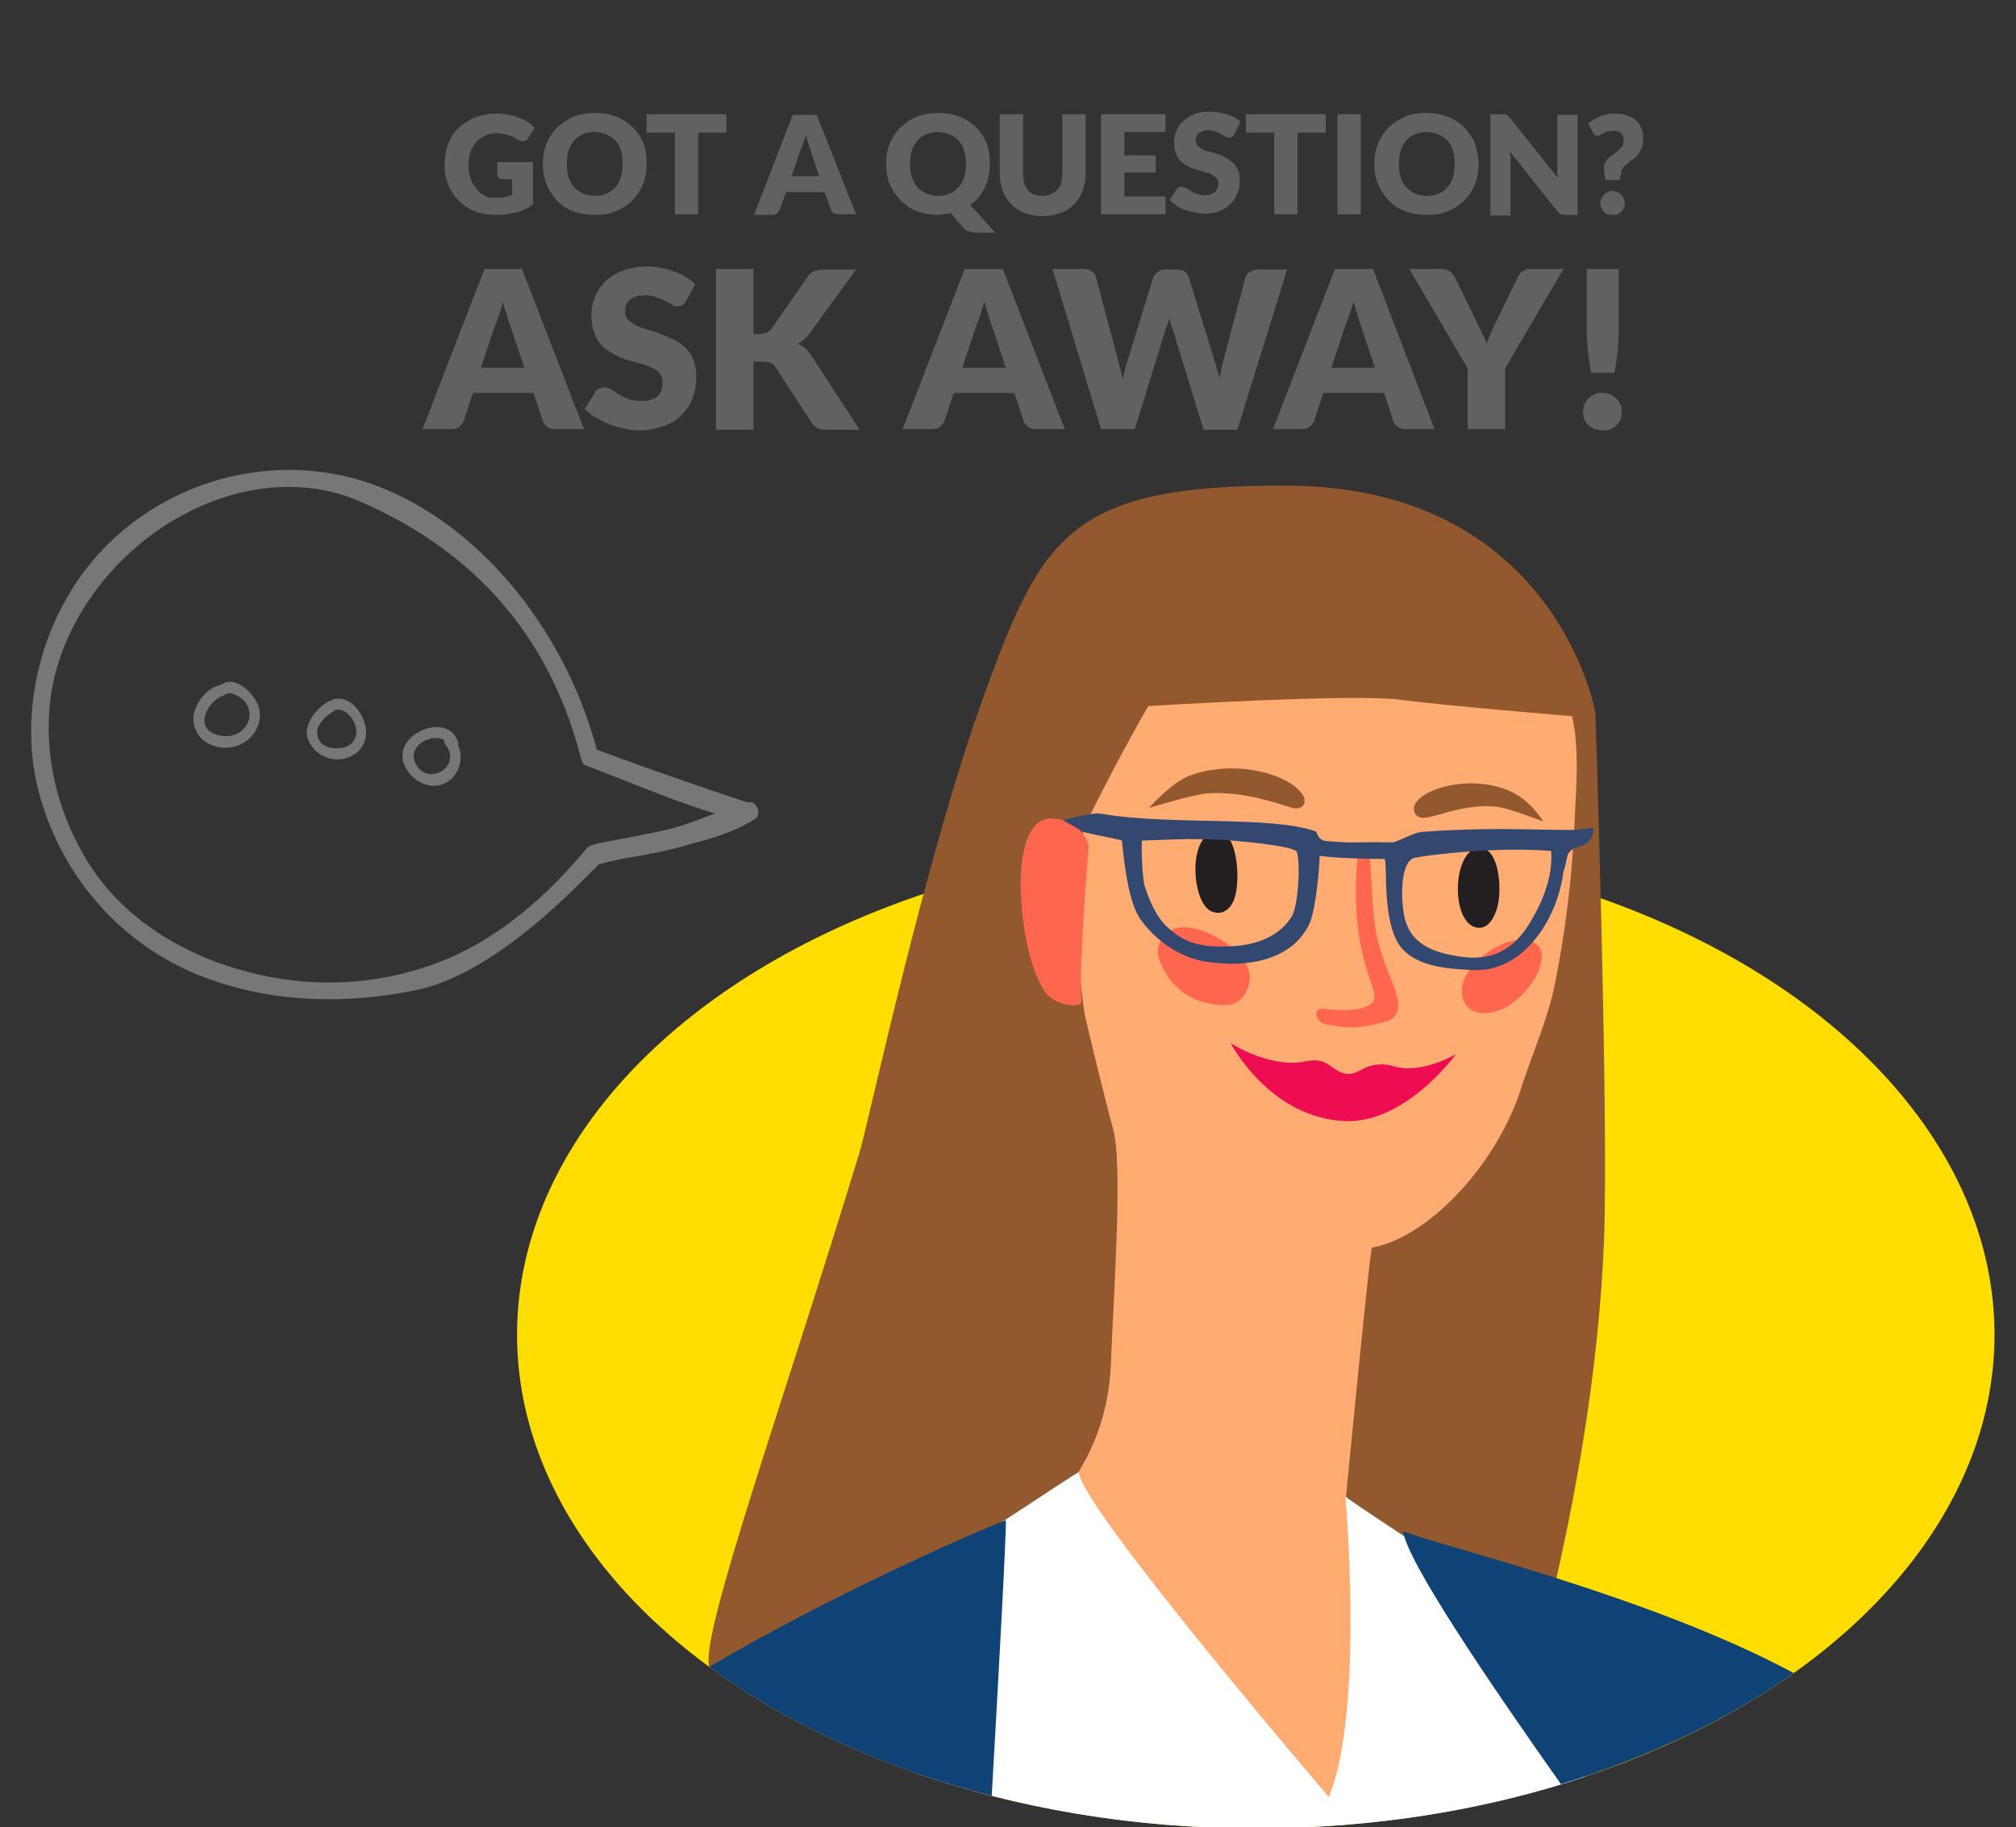 <?xml version="1.0" encoding="utf-8"?>
<!-- Generator: Adobe Illustrator 26.2.1, SVG Export Plug-In . SVG Version: 6.00 Build 0)  -->
<svg version="1.1" id="Calque_1" xmlns="http://www.w3.org/2000/svg" xmlns:xlink="http://www.w3.org/1999/xlink" x="0px" y="0px"
	 viewBox="0 0 328.3 297.6" style="enable-background:new 0 0 328.3 297.6;" xml:space="preserve">
<rect x="0" y="0" width="328.3" height="297.6" fill="#333333" stroke="none"/>
<style type="text/css">
	.st0{fill:#FFDD00;}
	.st1{fill:#92582E;}
	.st2{fill:#FFAB72;}
	.st3{fill:#231F20;}
	.st4{fill:#FF664E;}
	.st5{fill:#FFFFFF;}
	.st6{fill:#ED0D50;}
	.st7{fill:#104375;}
	.st8{fill:#33486E;}
	.st9{fill:#777777;}
	.st10{fill:#616160;}
</style>
<ellipse class="st0" cx="204.5" cy="217.4" rx="120.3" ry="80.4"/>
<path d="M256.9,283.5c0.1-0.1,0.3-0.2,0.4-0.3c0.1,0.2,0.2,0.5,0.3,0.7C257.4,283.7,257.1,283.6,256.9,283.5z"/>
<path d="M258.2,282.5c0.1-0.1,0.2-0.1,0.2-0.2v0.1C258.4,282.5,258.3,282.5,258.2,282.5z"/>
<path d="M260.2,281.7l-0.2-0.3h0.5C260.3,281.6,260.2,281.6,260.2,281.7z"/>
<path class="st1" d="M259.8,115.9c0,0,2.2,66.1,1.4,86.4c-1.8,43.4-16,84.9-16,84.9S121.8,274.3,123,273.3s50-160.5,50-160.5h83.7
	L259.8,115.9z"/>
<g>
	<path class="st2" d="M165.3,250.4c0,0,3,16.7,6.5,34.7c13.4-1.4,26.3,5.1,39,11c3.8,0.1,7.6,0.1,11.4-0.1c1.8-1.9,3.6-3.8,5.4-5.6
		c0.9-0.9,1.9-1.5,3.1-2c1.7-1.4,3.4-2.7,5.2-4c0.4-2.3,0.9-4.6,1.6-6.8c0.5-1.8,1.4-3.2,2.5-4.2c-2.6-4.2-4.3-6.8-4.3-6.8
		c-8.5-12.3-16.5-22.9-16.5-22.9s3.6-37.4,4.2-40.5c8.8-1.5,20-12.9,24.2-25.6c1.7-5.4,4.6-12,5.6-17.3c2.7-13.3,3.1-24.3,3.2-26
		c0.5-11.5,1.5-17.6-5-29c-9.1-15.8-81.1-22.8-81.6,22.1c-0.1,11.4,10.6,53.6,11.4,56.2c1.7,5.7,0.2,26.2-0.3,38.6
		C180.1,241.9,165.3,250.4,165.3,250.4z"/>
</g>
<g>
	<path class="st1" d="M212.1,129.4c0.9,1.3,0,2.6-1.6,2.2c-2.4-0.7-7.6-2.7-13.7-2.4c-2.2,0.1-9.7,2.4-9.7,2.4s3.7-4.2,6.7-5.3
		C201.3,123.6,209.9,126.1,212.1,129.4z"/>
</g>
<g>
	<path class="st1" d="M230.6,130.7c-0.8,1.1-0.2,2.6,1.3,2.5c1.8,0,6.6-2.4,11.9-1.8c1.9,0.2,7.5,2.4,7.5,2.4s-1.8-3.2-5.1-4.8
		C240.4,126.2,232.5,128,230.6,130.7z"/>
</g>
<g>
	<path class="st3" d="M198.6,135.5c-5.3-0.5-4.7,11.3-1.4,12.9c1.7,0.8,3.3-0.2,3.9-2.3C202,143.1,201.5,135.8,198.6,135.5z"/>
</g>
<g>
	<path class="st3" d="M240.9,138.1c-4.2,0.2-4.7,11.1-1,12.8c1.9,0.8,3.2-0.7,3.9-3C244.7,144.7,244.1,138,240.9,138.1z"/>
</g>
<path class="st4" d="M215.5,164.3c3.8,0.5,6.9,0.2,8.1-1.1c0.8-1-0.8-3.8-1.7-7.8c-0.9-3.8-1.4-8.6-0.9-15.3c0.1-1.2,2-1.3,2.1-0.1
	c0.4,6,0.5,10.4,1.3,13.3c1,4,2.4,6.2,3.2,9.4c0.5,2.1-0.7,3.4-1.9,3.7c-4.3,1.1-5.8,1.2-9.4,0.5
	C213.8,166.5,213.9,164.1,215.5,164.3z"/>
<path class="st4" d="M190.6,151.6c3.6-2.3,12.3,2.8,12.9,7.1c0.2,1.4-0.7,5-3.8,5c-4.6,0.1-9-2.1-10.9-7.4
	C187.9,154,189.5,152.3,190.6,151.6z"/>
<path class="st4" d="M249.9,153.6c-3.8-2.2-11.2,2.9-11.8,7.1c-0.2,1.4,0.2,4.1,3.3,4.3c4.4,0.2,8.1-4.2,9.2-7
	C251,156.8,251.7,154.6,249.9,153.6z"/>
<path class="st1" d="M160.4,112.8c9.3-25.5,14-33.9,49.3-33.7c43.6,0.2,50.1,36.9,50.1,36.9l-3.2,0.7c0,0-21.7-1.8-28.3-2.7
	c-7.7-1.1-41.3,1-41.3,1s-4.2,7.1-9.8,18.4c-3.8,7.5-1.6,36.5,3.8,50.3c3.8,9.7-5.5,56.3-5.5,56.3s-58.7,35.8-60,31.5
	c-1.6-5,12-42.8,24.5-83.9C141.6,182.2,150.6,139.7,160.4,112.8z"/>
<path class="st5" d="M219.1,243.8c0,0,3.1,34.8-2.7,48.9c0,0-40.7-47.6-40.7-52.9c0-0.4-22.2,15-26.8,16.5c0.6,11.8,0.3,22.2,0,32.4
	c16.6,5.8,35.6,9.1,55.6,9.1c19.3,0,37.5-3,53.6-8.4c-1.4-6.1-1.9-13.4-1.1-23C244.6,261.5,219.1,243.8,219.1,243.8z"/>
<path class="st6" d="M200.4,169.9c0,0,6.4,12.3,18.8,12.7c9.8,0.3,17.9-10.9,17.9-10.9s-5.6,3.3-10,2s-5.7,1.5-7.8,1.2
	c-2.7-0.4-2.8-2.9-6.9-2C206.7,174,200.4,169.9,200.4,169.9z"/>
<path class="st7" d="M228.5,249.4c0.6,4.9,14.2,24.9,25.7,41.2c14.3-4.4,27.2-10.5,37.9-18.1C268.7,259.9,234.1,251.7,228.5,249.4z"
	/>
<path class="st7" d="M115.5,271.5c12.5,9.2,28.3,16.5,46,21c1.2-20.9,2.4-43.2,2.3-44.9C157.1,250.2,134.2,260.4,115.5,271.5z"/>
<path class="st4" d="M171.4,133.3c5.3,0.4,5.9,4.6,5.9,4.6s-1.6,18.1-1.2,25.2c0.1,1.3-4.6,0.7-6.1-1.8c-2.1-3.5-3.3-8.8-3.7-14.8
	C166,143,166.1,133,171.4,133.3z"/>
<path class="st8" d="M179.1,132.5c11.3,2,27.8,0.3,35.1,2.9c0.5,0.2,0.2,1.5,2,1.6c5.1,0.4,3.5,0.1,10.5,0.2c0.8,0,3.5-1.6,4.8-1.7
	c14.4-1.1,24.1,0.2,27.4-0.6c1-0.3,0.6,1.1,0,1.9c-1.2,1.6-2.3,0.6-3.5,2.2c-0.2,0.2-0.6,2.9-0.8,2.9c-0.9,7.7-6.5,16.5-14.7,16.1
	c-3.8-0.2-8.3-0.4-11.2-3.1c-3.8-3.6-2.7-13.8-3.2-15l0,0c-0.4,0-6.8,0-10.6-0.5c0,1.8-0.6,8.5-1.6,10.9c-2.4,5.4-8.9,7.6-17.1,6.3
	c-4.2-0.7-8.1-3.5-10.5-6.9c-1.8-2.5-2.6-8.5-3-12.8c-0.3-0.2-6.7-1.3-6.7-1.6c-0.3-0.3-2.9-1.7-2.9-1.7S177.9,132.3,179.1,132.5z
	 M228.9,150.1c1.3,4,5,5.1,8.8,5.7c5.3,0.8,8.8-1.1,11.5-5.6c2.1-3.5,3.7-7.5,3.4-11.6c-8.3-0.7-19,0.5-22.2,1.1
	C227.8,140.3,228.1,147.5,228.9,150.1z M186.4,144.3c0.7,2.2,1.8,4.8,3.4,6.4c3,3,5.9,3.7,11,3.4c3.8-0.2,7.6-1.6,9.6-4.9
	c1-1.7,1.4-8.5,0.8-10.4c-0.3-1.1-10.4-1.9-12.1-2c-6.6-0.3-8.5,0-13.1,0.1C185.8,137.1,186,143,186.4,144.3z"/>
<g>
	<g>
		<path class="st9" d="M121.8,130.7c-1.5-0.4-16.7-5.6-24.6-8.6C91.8,102,77.6,85.1,61,79c-18.8-6.9-40.5,1.1-50.3,18.7
			c-5.7,10.1-7.2,22.5-3.9,33c3.8,12.4,12.6,22.4,24.3,27.6c10.6,4.6,23.2,5.7,36.5,3c12.1-2.4,24.5-15.1,28.6-19.2
			c0.6-0.6,1.2-1.2,1.3-1.3c1.9-0.6,4.2-1,6.6-1.4c2.3-0.4,4.7-0.9,6.9-1.5l1-0.3c3.8-1,7.7-2.1,10.9-4.2c0.1,0,0.1-0.1,0.2-0.1
			c0.5-0.5,0.5-1.3,0.2-1.8C122.9,130.8,122.3,130.5,121.8,130.7z M94.4,122.7c0.4,1.5,0.5,1.7,0.8,1.9c1.9,0.7,3.8,1.5,5.7,2.2
			c5,2,10.3,4.1,15.5,5.7c-1.7,0.7-5,1.9-7.2,2.5c-1.7,0.4-4.2,0.9-6.7,1.4c-5.1,0.9-6.5,1.2-6.9,1.7c-7.6,9.2-15.9,15.6-24.6,18.8
			c-10,3.7-20.7,4.1-31,1.3c-11.6-3.1-20.8-9.6-26-18.3c-5.4-9.1-7.3-19.4-5.3-28.9c2.5-11.4,10.9-22,22-27.6
			c9.4-4.8,19.6-5.4,28-1.7C77.3,89.8,89.3,103.6,94.4,122.7z"/>
	</g>
	<path class="st9" d="M37.7,121.7c2.7-0.4,5.2-3.1,4.5-6.3c-0.6-2.4-3.9-5.5-6.1-3.9c-2.5,0.4-5.4,3.9-4.4,6.9
		C32.5,121.1,35.4,122.1,37.7,121.7z M36.5,119.9c-1.2-0.1-3.1-0.7-3.2-2.3c-0.1-1.9,1.4-3.6,3-4.3c0.1,0,0.3-0.1,0.4-0.2
		c0.1,0,0.1-0.1,0.2-0.1c0.8-0.4,2.4,0.6,2.9,1.2c0.8,0.9,1.1,2.3,0.6,3.4C39.7,119.2,38.2,120,36.5,119.9z"/>
	<path class="st9" d="M56.9,123.3c2.2-0.9,3.3-3.2,2.4-5.8c-0.8-2.2-2.7-4.2-5-3.6c-0.2,0-0.3,0.1-0.3,0.2c-0.1,0-0.3,0-0.4,0.1
		c-2.1,1.1-5,4.4-2.9,7.2C52,123.5,54.8,124.2,56.9,123.3z M55.8,121.8c-1.2,0.2-3.1,0.1-3.8-1.2c-1.2-2.1,0.9-3.9,2.4-4.8
		c0.1-0.1,0.2-0.2,0.3-0.2h0.1c1.6-0.2,2.9,1.5,3.2,3.1C58.2,120.3,57.3,121.5,55.8,121.8z"/>
	<path class="st9" d="M72.6,127.5c2.1-1.1,3-3.9,2-6.1c0-0.1,0.1-0.3,0-0.5c-1.6-5.5-12.1-0.9-8.2,4.7
		C67.8,127.6,70.4,128.7,72.6,127.5z M67.7,124.4c-1.5-2.9,2.5-5,4.6-3.9c0,0.2,0,0.5,0.2,0.7C75.4,124.9,69.6,128.2,67.7,124.4z"/>
</g>
<g>
	<path class="st10" d="M80.9,32.2c0.5,0,1,0,1.4-0.1c0.4-0.1,0.8-0.2,1.1-0.4v-2.5h-1.6c-0.2,0-0.4-0.1-0.6-0.2
		c-0.1-0.1-0.2-0.3-0.2-0.5v-2.1h5.8v6.9c-0.4,0.3-0.9,0.6-1.3,0.8c-0.5,0.2-0.9,0.4-1.4,0.5c-0.5,0.1-1.1,0.2-1.6,0.3
		c-0.6,0.1-1.2,0.1-1.9,0.1c-1.2,0-2.3-0.2-3.3-0.6s-1.9-1-2.6-1.7C74,32,73.4,31.1,73,30.1c-0.4-1-0.6-2.1-0.6-3.3
		c0-1.2,0.2-2.3,0.6-3.4s1-1.9,1.7-2.6c0.8-0.7,1.7-1.3,2.7-1.7c1.1-0.4,2.3-0.6,3.6-0.6c0.7,0,1.3,0.1,1.9,0.2
		c0.6,0.1,1.1,0.3,1.7,0.5c0.5,0.2,1,0.4,1.4,0.7c0.4,0.3,0.8,0.6,1.1,0.9l-1.1,1.7c-0.1,0.2-0.2,0.3-0.4,0.4
		c-0.1,0.1-0.3,0.1-0.5,0.1c-0.2,0-0.5-0.1-0.7-0.2c-0.3-0.2-0.6-0.3-0.8-0.5c-0.3-0.1-0.5-0.2-0.8-0.3c-0.3-0.1-0.6-0.1-0.9-0.2
		c-0.3,0-0.6-0.1-1-0.1c-0.7,0-1.3,0.1-1.9,0.4c-0.6,0.3-1.1,0.6-1.5,1.1s-0.7,1-0.9,1.6c-0.2,0.6-0.3,1.3-0.3,2.1
		c0,0.9,0.1,1.6,0.4,2.3c0.2,0.7,0.6,1.2,1,1.7c0.4,0.5,0.9,0.8,1.5,1.1S80.3,32.2,80.9,32.2z"/>
	<path class="st10" d="M105.3,26.7c0,1.2-0.2,2.3-0.6,3.3c-0.4,1-1,1.9-1.7,2.6c-0.7,0.8-1.6,1.3-2.7,1.8s-2.2,0.6-3.5,0.6
		c-1.3,0-2.4-0.2-3.5-0.6c-1-0.4-1.9-1-2.7-1.8C90,31.9,89.4,31,89,30c-0.4-1-0.6-2.1-0.6-3.3c0-1.2,0.2-2.3,0.6-3.3s1-1.9,1.7-2.6
		c0.7-0.7,1.6-1.3,2.7-1.8c1-0.4,2.2-0.6,3.5-0.6c1.3,0,2.4,0.2,3.5,0.6c1,0.4,1.9,1,2.7,1.8s1.3,1.6,1.7,2.6S105.3,25.6,105.3,26.7
		z M101.4,26.7c0-0.8-0.1-1.5-0.3-2.2s-0.5-1.2-0.9-1.6c-0.4-0.4-0.9-0.8-1.4-1c-0.6-0.2-1.2-0.4-1.9-0.4c-0.7,0-1.4,0.1-2,0.4
		c-0.6,0.2-1.1,0.6-1.4,1c-0.4,0.4-0.7,1-0.9,1.6c-0.2,0.6-0.3,1.4-0.3,2.2c0,0.8,0.1,1.5,0.3,2.2c0.2,0.6,0.5,1.2,0.9,1.6
		c0.4,0.4,0.9,0.8,1.4,1c0.6,0.2,1.2,0.4,2,0.4c0.7,0,1.4-0.1,1.9-0.4c0.6-0.2,1-0.6,1.4-1c0.4-0.4,0.7-1,0.9-1.6
		S101.4,27.5,101.4,26.7z"/>
	<path class="st10" d="M118.3,18.6v3h-4.6v13.3h-3.8V21.6h-4.6v-3H118.3z"/>
	<path class="st10" d="M139.4,34.9h-2.9c-0.3,0-0.6-0.1-0.8-0.2c-0.2-0.2-0.4-0.3-0.4-0.6l-1-2.8H128l-1,2.8
		c-0.1,0.2-0.2,0.4-0.4,0.6s-0.5,0.3-0.8,0.3h-3l6.3-16.3h3.9L139.4,34.9z M128.9,28.7h4.5l-1.5-4.5c-0.1-0.3-0.2-0.6-0.3-1
		c-0.1-0.4-0.3-0.8-0.4-1.2c-0.1,0.5-0.2,0.9-0.4,1.3s-0.2,0.7-0.4,1L128.9,28.7z"/>
	<path class="st10" d="M161.2,26.7c0,0.7-0.1,1.4-0.2,2s-0.4,1.3-0.6,1.8c-0.3,0.6-0.6,1.1-1,1.6c-0.4,0.5-0.9,0.9-1.4,1.3l4.1,4.5
		H159c-0.4,0-0.9-0.1-1.2-0.2c-0.4-0.1-0.7-0.3-1-0.7l-2-2.3c-0.3,0.1-0.7,0.1-1,0.2c-0.3,0-0.7,0.1-1,0.1c-1.3,0-2.4-0.2-3.5-0.6
		c-1-0.4-1.9-1-2.7-1.8c-0.7-0.8-1.3-1.6-1.7-2.6c-0.4-1-0.6-2.1-0.6-3.3c0-1.2,0.2-2.3,0.6-3.3s1-1.9,1.7-2.6
		c0.7-0.7,1.6-1.3,2.7-1.8c1-0.4,2.2-0.6,3.5-0.6c1.3,0,2.4,0.2,3.5,0.6c1,0.4,1.9,1,2.7,1.8s1.3,1.6,1.7,2.6S161.2,25.6,161.2,26.7
		z M157.3,26.7c0-0.8-0.1-1.5-0.3-2.2s-0.5-1.2-0.9-1.6c-0.4-0.4-0.9-0.8-1.4-1c-0.6-0.2-1.2-0.4-1.9-0.4c-0.7,0-1.4,0.1-2,0.4
		c-0.6,0.2-1.1,0.6-1.4,1c-0.4,0.4-0.7,1-0.9,1.6c-0.2,0.6-0.3,1.4-0.3,2.2c0,0.8,0.1,1.5,0.3,2.2c0.2,0.6,0.5,1.2,0.9,1.6
		c0.4,0.4,0.9,0.8,1.4,1c0.6,0.2,1.2,0.4,2,0.4c0.7,0,1.4-0.1,1.9-0.4c0.6-0.2,1-0.6,1.4-1c0.4-0.4,0.7-1,0.9-1.6
		S157.3,27.5,157.3,26.7z"/>
	<path class="st10" d="M169.8,31.9c0.5,0,1-0.1,1.4-0.3c0.4-0.2,0.7-0.4,1-0.7c0.3-0.3,0.5-0.7,0.6-1.1c0.1-0.5,0.2-1,0.2-1.5v-9.7
		h3.8v9.7c0,1-0.2,1.9-0.5,2.8c-0.3,0.8-0.8,1.6-1.4,2.2c-0.6,0.6-1.3,1.1-2.2,1.4c-0.9,0.3-1.8,0.5-2.9,0.5c-1.1,0-2.1-0.2-2.9-0.5
		c-0.9-0.3-1.6-0.8-2.2-1.4c-0.6-0.6-1.1-1.3-1.4-2.2c-0.3-0.8-0.5-1.8-0.5-2.8v-9.7h3.8v9.7c0,0.6,0.1,1.1,0.2,1.5
		c0.1,0.5,0.4,0.8,0.6,1.2c0.3,0.3,0.6,0.6,1,0.7C168.8,31.8,169.3,31.9,169.8,31.9z"/>
	<path class="st10" d="M189.8,18.6v2.9h-6.7v3.8h5.1v2.8h-5.1V32h6.7v2.9h-10.5V18.6H189.8z"/>
	<path class="st10" d="M201,21.9c-0.1,0.2-0.2,0.3-0.4,0.4c-0.1,0.1-0.3,0.1-0.5,0.1c-0.2,0-0.4-0.1-0.6-0.2
		c-0.2-0.1-0.4-0.2-0.7-0.4c-0.2-0.1-0.5-0.3-0.9-0.4s-0.7-0.2-1.1-0.2c-0.7,0-1.2,0.2-1.6,0.5c-0.3,0.3-0.5,0.7-0.5,1.2
		c0,0.3,0.1,0.6,0.3,0.8c0.2,0.2,0.5,0.4,0.8,0.6s0.7,0.3,1.2,0.4c0.4,0.1,0.9,0.3,1.3,0.4c0.5,0.2,0.9,0.3,1.3,0.6
		c0.4,0.2,0.8,0.5,1.2,0.8c0.3,0.3,0.6,0.7,0.8,1.2s0.3,1.1,0.3,1.7c0,0.8-0.1,1.5-0.4,2.1c-0.3,0.7-0.6,1.2-1.1,1.7
		c-0.5,0.5-1.1,0.9-1.8,1.2c-0.7,0.3-1.6,0.4-2.5,0.4c-0.5,0-1-0.1-1.6-0.2s-1-0.3-1.5-0.4s-1-0.4-1.4-0.7c-0.4-0.3-0.8-0.6-1.1-0.9
		l1.1-1.8c0.1-0.1,0.2-0.2,0.3-0.3c0.1-0.1,0.3-0.1,0.5-0.1c0.2,0,0.4,0.1,0.7,0.2c0.2,0.1,0.5,0.3,0.8,0.5c0.3,0.2,0.6,0.3,1,0.5
		c0.4,0.1,0.8,0.2,1.3,0.2c0.7,0,1.2-0.2,1.6-0.5c0.4-0.3,0.6-0.8,0.6-1.4c0-0.4-0.1-0.7-0.3-0.9c-0.2-0.2-0.5-0.4-0.8-0.6
		s-0.7-0.3-1.2-0.4c-0.4-0.1-0.9-0.3-1.3-0.4c-0.5-0.1-0.9-0.3-1.3-0.5c-0.4-0.2-0.8-0.5-1.2-0.8c-0.3-0.3-0.6-0.8-0.8-1.3
		s-0.3-1.2-0.3-1.9c0-0.6,0.1-1.2,0.4-1.8c0.2-0.6,0.6-1.1,1.1-1.6c0.5-0.5,1.1-0.8,1.8-1.1c0.7-0.3,1.5-0.4,2.4-0.4
		c0.5,0,1,0,1.5,0.1c0.5,0.1,0.9,0.2,1.4,0.3c0.4,0.2,0.8,0.3,1.2,0.5c0.4,0.2,0.7,0.5,1,0.7L201,21.9z"/>
	<path class="st10" d="M215.9,18.6v3h-4.6v13.3h-3.8V21.6h-4.6v-3H215.9z"/>
	<path class="st10" d="M221.6,34.9h-3.8V18.6h3.8V34.9z"/>
	<path class="st10" d="M240.8,26.7c0,1.2-0.2,2.3-0.6,3.3c-0.4,1-1,1.9-1.7,2.6c-0.7,0.8-1.6,1.3-2.7,1.8s-2.2,0.6-3.5,0.6
		c-1.3,0-2.4-0.2-3.5-0.6s-1.9-1-2.7-1.8c-0.7-0.8-1.3-1.6-1.7-2.6c-0.4-1-0.6-2.1-0.6-3.3c0-1.2,0.2-2.3,0.6-3.3s1-1.9,1.7-2.6
		c0.7-0.7,1.6-1.3,2.7-1.8s2.2-0.6,3.5-0.6c1.3,0,2.4,0.2,3.5,0.6c1,0.4,1.9,1,2.7,1.8c0.7,0.7,1.3,1.6,1.7,2.6
		C240.5,24.5,240.8,25.6,240.8,26.7z M236.9,26.7c0-0.8-0.1-1.5-0.3-2.2s-0.5-1.2-0.9-1.6c-0.4-0.4-0.9-0.8-1.4-1
		c-0.6-0.2-1.2-0.4-1.9-0.4c-0.7,0-1.4,0.1-2,0.4c-0.6,0.2-1.1,0.6-1.4,1c-0.4,0.4-0.7,1-0.9,1.6s-0.3,1.4-0.3,2.2
		c0,0.8,0.1,1.5,0.3,2.2s0.5,1.2,0.9,1.6c0.4,0.4,0.9,0.8,1.4,1s1.2,0.4,2,0.4c0.7,0,1.4-0.1,1.9-0.4c0.6-0.2,1-0.6,1.4-1
		c0.4-0.4,0.7-1,0.9-1.6S236.9,27.5,236.9,26.7z"/>
	<path class="st10" d="M245,18.6c0.1,0,0.2,0,0.3,0.1s0.2,0.1,0.3,0.2s0.2,0.2,0.3,0.3l7.8,9.8c0-0.3-0.1-0.6-0.1-0.9
		c0-0.3,0-0.6,0-0.8v-8.6h3.3v16.3h-2c-0.3,0-0.5,0-0.7-0.1c-0.2-0.1-0.4-0.3-0.6-0.5l-7.7-9.7c0,0.3,0,0.6,0.1,0.8
		c0,0.3,0,0.5,0,0.8v8.8h-3.3V18.6h2C244.7,18.6,244.9,18.6,245,18.6z"/>
	<path class="st10" d="M258.6,20.1c0.3-0.2,0.6-0.4,0.9-0.6c0.3-0.2,0.7-0.4,1-0.5c0.4-0.2,0.8-0.3,1.2-0.4s0.9-0.1,1.4-0.1
		c0.7,0,1.3,0.1,1.9,0.3c0.6,0.2,1,0.5,1.4,0.8c0.4,0.3,0.7,0.8,0.9,1.3s0.3,1,0.3,1.6c0,0.6-0.1,1.1-0.2,1.5
		c-0.2,0.4-0.4,0.8-0.6,1.1c-0.2,0.3-0.5,0.6-0.8,0.8s-0.6,0.4-0.8,0.6c-0.3,0.2-0.5,0.4-0.7,0.6c-0.2,0.2-0.3,0.4-0.4,0.6l-0.3,1.6
		h-2.4l-0.2-1.8c0,0,0-0.1,0-0.1c0,0,0-0.1,0-0.1c0-0.3,0.1-0.6,0.2-0.9c0.2-0.2,0.4-0.5,0.6-0.7c0.2-0.2,0.5-0.4,0.8-0.6
		s0.5-0.4,0.8-0.6c0.2-0.2,0.4-0.5,0.6-0.7c0.2-0.3,0.2-0.6,0.2-1c0-0.4-0.1-0.8-0.4-1.1s-0.7-0.4-1.2-0.4c-0.4,0-0.7,0-1,0.1
		c-0.3,0.1-0.5,0.2-0.7,0.3c-0.2,0.1-0.4,0.2-0.5,0.3c-0.1,0.1-0.3,0.1-0.4,0.1c-0.3,0-0.6-0.1-0.7-0.4L258.6,20.1z M260.6,33.1
		c0-0.3,0-0.5,0.2-0.8c0.1-0.2,0.2-0.4,0.4-0.6c0.2-0.2,0.4-0.3,0.6-0.4c0.2-0.1,0.5-0.2,0.8-0.2c0.3,0,0.5,0.1,0.8,0.2
		c0.2,0.1,0.4,0.2,0.6,0.4c0.2,0.2,0.3,0.4,0.4,0.6c0.1,0.2,0.2,0.5,0.2,0.8c0,0.3-0.1,0.5-0.2,0.8c-0.1,0.2-0.2,0.4-0.4,0.6
		s-0.4,0.3-0.6,0.4c-0.2,0.1-0.5,0.1-0.8,0.1c-0.3,0-0.5,0-0.8-0.1s-0.4-0.2-0.6-0.4s-0.3-0.4-0.4-0.6
		C260.7,33.7,260.6,33.4,260.6,33.1z"/>
</g>
<g>
	<path class="st10" d="M95.1,69.9h-4.7c-0.5,0-1-0.1-1.3-0.4c-0.3-0.2-0.6-0.6-0.7-0.9l-1.5-4.6h-9.9l-1.5,4.6
		c-0.1,0.3-0.4,0.6-0.7,0.9c-0.3,0.3-0.8,0.4-1.3,0.4h-4.7l10.1-26.1H85L95.1,69.9z M78.3,59.9h7.1L83,52.8c-0.2-0.5-0.3-1-0.5-1.6
		c-0.2-0.6-0.4-1.3-0.6-2c-0.2,0.7-0.4,1.4-0.6,2c-0.2,0.6-0.4,1.2-0.6,1.6L78.3,59.9z"/>
	<path class="st10" d="M111.7,49.1c-0.2,0.3-0.4,0.5-0.6,0.6s-0.5,0.2-0.8,0.2c-0.3,0-0.6-0.1-0.9-0.3c-0.3-0.2-0.7-0.4-1.1-0.6
		c-0.4-0.2-0.9-0.4-1.4-0.6c-0.5-0.2-1.1-0.3-1.8-0.3c-1.1,0-2,0.2-2.5,0.7c-0.6,0.5-0.8,1.1-0.8,2c0,0.5,0.2,1,0.5,1.3
		c0.3,0.3,0.8,0.6,1.3,0.9c0.5,0.3,1.2,0.5,1.9,0.7c0.7,0.2,1.4,0.4,2.1,0.7c0.7,0.3,1.4,0.6,2.1,0.9c0.7,0.3,1.3,0.8,1.9,1.3
		c0.5,0.5,1,1.2,1.3,2c0.3,0.8,0.5,1.7,0.5,2.8c0,1.2-0.2,2.3-0.6,3.4c-0.4,1.1-1,2-1.8,2.8c-0.8,0.8-1.8,1.4-2.9,1.8
		c-1.2,0.4-2.5,0.7-4,0.7c-0.8,0-1.6-0.1-2.5-0.3c-0.8-0.2-1.7-0.4-2.4-0.7s-1.5-0.7-2.2-1.1c-0.7-0.4-1.3-0.9-1.8-1.4l1.8-2.8
		c0.1-0.2,0.3-0.4,0.6-0.5c0.2-0.1,0.5-0.2,0.8-0.2c0.4,0,0.7,0.1,1.1,0.3c0.4,0.2,0.8,0.5,1.2,0.8c0.5,0.3,1,0.5,1.6,0.8
		c0.6,0.2,1.3,0.3,2.1,0.3c1.1,0,2-0.2,2.6-0.7s0.9-1.3,0.9-2.3c0-0.6-0.2-1.1-0.5-1.5c-0.3-0.4-0.8-0.7-1.3-0.9
		c-0.5-0.3-1.2-0.5-1.9-0.7s-1.4-0.4-2.1-0.6c-0.7-0.2-1.4-0.5-2.1-0.9c-0.7-0.3-1.3-0.8-1.9-1.3c-0.5-0.6-1-1.2-1.3-2.1
		c-0.3-0.8-0.5-1.9-0.5-3.1c0-1,0.2-1.9,0.6-2.9c0.4-0.9,1-1.8,1.7-2.5c0.8-0.7,1.7-1.3,2.8-1.7c1.1-0.4,2.4-0.7,3.8-0.7
		c0.8,0,1.6,0.1,2.3,0.2s1.5,0.3,2.2,0.6c0.7,0.2,1.3,0.5,1.9,0.9c0.6,0.3,1.1,0.7,1.6,1.2L111.7,49.1z"/>
	<path class="st10" d="M122.7,54.4h1c0.9,0,1.5-0.3,1.9-0.8l5.9-8.5c0.3-0.5,0.7-0.8,1.1-0.9c0.4-0.2,0.9-0.3,1.5-0.3h5.3l-7.7,10.6
		c-0.3,0.4-0.6,0.7-0.9,0.9s-0.6,0.5-0.9,0.6c0.5,0.2,0.9,0.4,1.2,0.7c0.4,0.3,0.7,0.7,1,1.2l7.9,12.1h-5.4c-0.3,0-0.6,0-0.9-0.1
		c-0.2,0-0.5-0.1-0.6-0.2s-0.3-0.2-0.5-0.3c-0.1-0.1-0.3-0.3-0.4-0.5l-5.9-9.1c-0.2-0.3-0.5-0.6-0.8-0.7c-0.3-0.1-0.8-0.2-1.3-0.2
		h-1.5v11.1h-6.1V43.8h6.1V54.4z"/>
	<path class="st10" d="M173.4,69.9h-4.7c-0.5,0-1-0.1-1.3-0.4c-0.3-0.2-0.6-0.6-0.7-0.9l-1.5-4.6h-9.9l-1.5,4.6
		c-0.1,0.3-0.4,0.6-0.7,0.9c-0.3,0.3-0.8,0.4-1.3,0.4H147l10.1-26.1h6.2L173.4,69.9z M156.7,59.9h7.1l-2.4-7.2
		c-0.2-0.5-0.3-1-0.5-1.6c-0.2-0.6-0.4-1.3-0.6-2c-0.2,0.7-0.4,1.4-0.6,2c-0.2,0.6-0.4,1.2-0.6,1.6L156.7,59.9z"/>
	<path class="st10" d="M171.4,43.8h5.1c0.5,0,1,0.1,1.3,0.4c0.4,0.2,0.6,0.6,0.7,1l3.6,13.6c0.1,0.4,0.2,0.9,0.4,1.4
		c0.1,0.5,0.2,1,0.3,1.6c0.1-0.6,0.3-1.1,0.4-1.6c0.1-0.5,0.3-1,0.4-1.4l4.2-13.6c0.1-0.3,0.3-0.6,0.7-0.9s0.8-0.4,1.3-0.4h1.8
		c0.5,0,1,0.1,1.3,0.3s0.6,0.6,0.7,1l4.2,13.6c0.1,0.4,0.3,0.9,0.4,1.3c0.1,0.5,0.3,1,0.4,1.5c0.1-0.5,0.2-1,0.3-1.5
		c0.1-0.5,0.2-0.9,0.3-1.3l3.6-13.6c0.1-0.3,0.3-0.7,0.7-0.9s0.8-0.4,1.3-0.4h4.8l-8.1,26.1h-5.5L191,53.7c-0.1-0.3-0.2-0.5-0.3-0.8
		s-0.2-0.6-0.3-1c-0.1,0.3-0.2,0.7-0.3,1c-0.1,0.3-0.2,0.6-0.3,0.8l-5,16.2h-5.5L171.4,43.8z"/>
	<path class="st10" d="M233.6,69.9h-4.7c-0.5,0-1-0.1-1.3-0.4c-0.3-0.2-0.6-0.6-0.7-0.9l-1.5-4.6h-9.9l-1.5,4.6
		c-0.1,0.3-0.4,0.6-0.7,0.9c-0.3,0.3-0.8,0.4-1.3,0.4h-4.7l10.1-26.1h6.2L233.6,69.9z M216.8,59.9h7.1l-2.4-7.2
		c-0.2-0.5-0.3-1-0.5-1.6s-0.4-1.3-0.6-2c-0.2,0.7-0.4,1.4-0.6,2c-0.2,0.6-0.4,1.2-0.6,1.6L216.8,59.9z"/>
	<path class="st10" d="M245.1,60v9.9h-6.1V60l-9.5-16.2h5.3c0.5,0,0.9,0.1,1.3,0.4c0.3,0.2,0.6,0.6,0.8,0.9l3.7,7.6
		c0.3,0.6,0.6,1.2,0.8,1.7c0.3,0.5,0.5,1,0.7,1.5c0.2-0.5,0.4-1,0.6-1.5s0.5-1.1,0.8-1.7l3.7-7.6c0.1-0.2,0.2-0.3,0.3-0.5
		c0.1-0.2,0.3-0.3,0.4-0.4c0.2-0.1,0.3-0.2,0.6-0.3c0.2-0.1,0.4-0.1,0.7-0.1h5.4L245.1,60z"/>
	<path class="st10" d="M257.8,67.1c0-0.4,0.1-0.8,0.2-1.2c0.2-0.4,0.4-0.7,0.7-1c0.3-0.3,0.6-0.5,1-0.7c0.4-0.2,0.8-0.2,1.3-0.2
		c0.4,0,0.9,0.1,1.2,0.2c0.4,0.2,0.7,0.4,1,0.7c0.3,0.3,0.5,0.6,0.7,1c0.2,0.4,0.2,0.8,0.2,1.2c0,0.4-0.1,0.8-0.2,1.2
		c-0.2,0.4-0.4,0.7-0.7,1c-0.3,0.3-0.6,0.5-1,0.6c-0.4,0.2-0.8,0.2-1.2,0.2c-0.5,0-0.9-0.1-1.3-0.2c-0.4-0.2-0.7-0.4-1-0.6
		c-0.3-0.3-0.5-0.6-0.7-1S257.8,67.5,257.8,67.1z M263.6,43.8v10.3c0,1.1-0.1,2.2-0.2,3.3c-0.1,1.1-0.3,2.2-0.5,3.3h-3.8
		c-0.2-1.1-0.4-2.2-0.5-3.3c-0.1-1.1-0.2-2.2-0.2-3.3V43.8H263.6z"/>
</g>
</svg>
